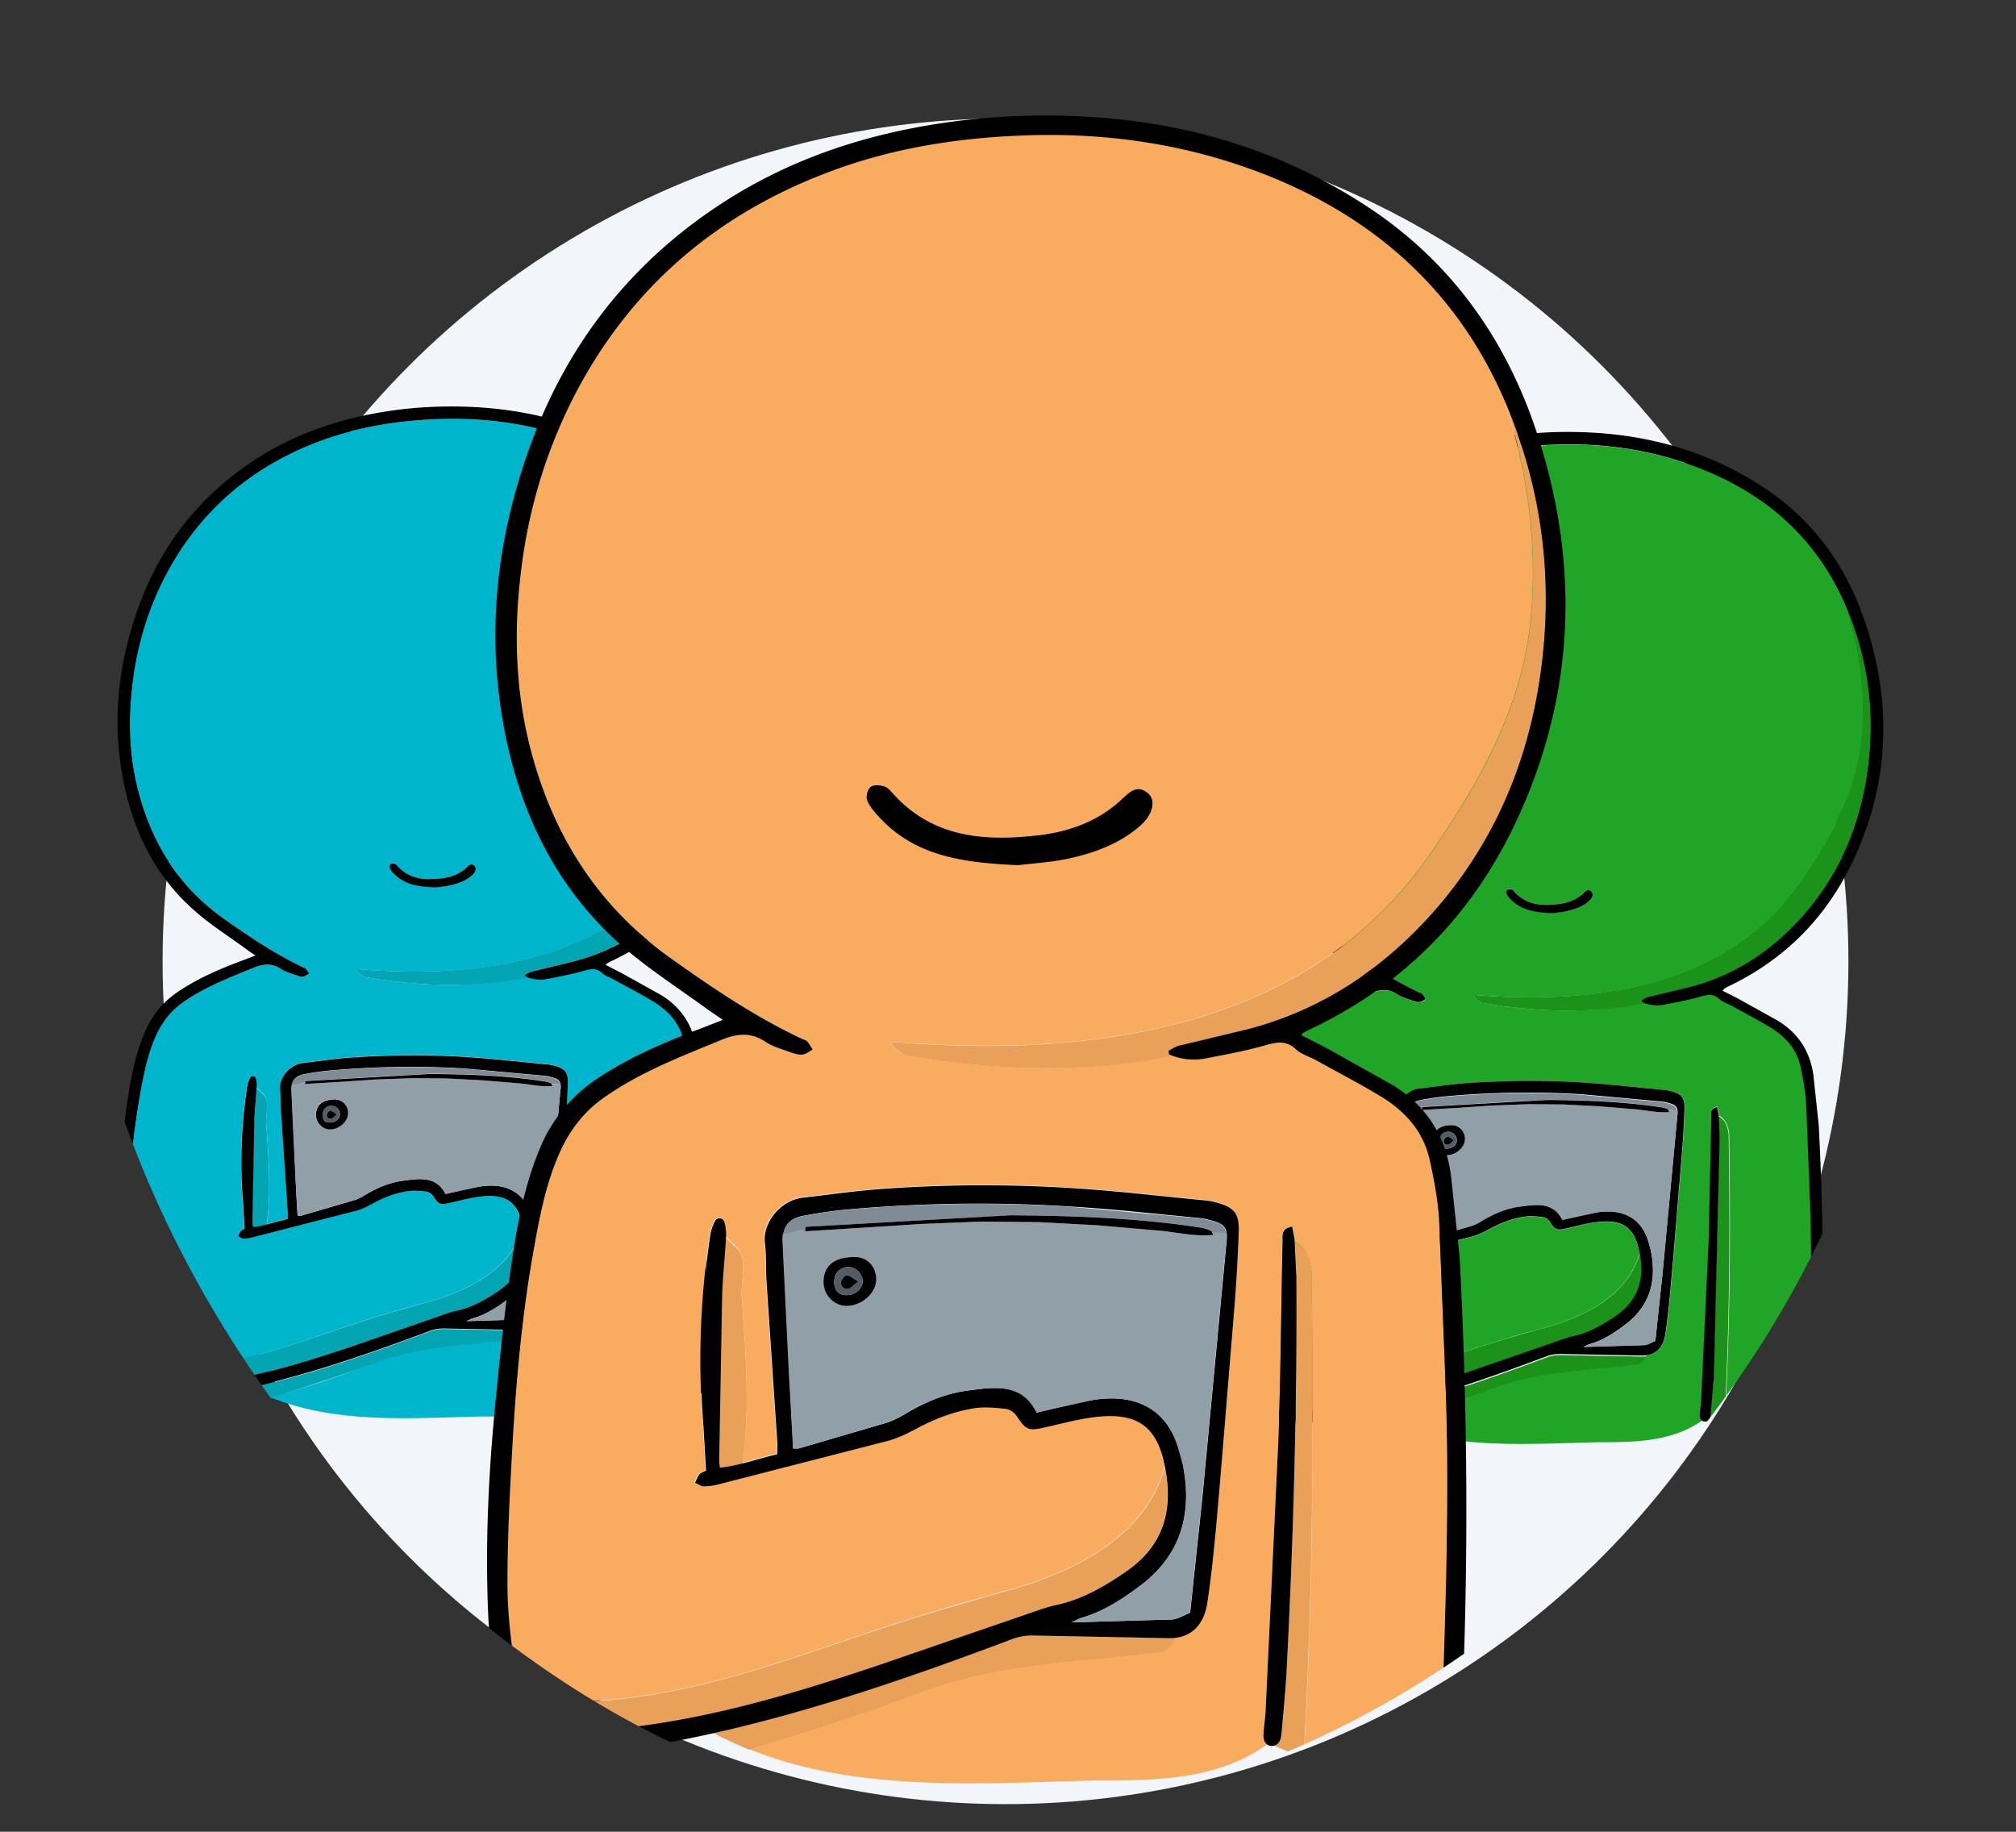 <svg xmlns="http://www.w3.org/2000/svg" xmlns:xlink="http://www.w3.org/1999/xlink" viewBox="0 0 76.75 69.74" xmlns:v="https://vecta.io/nano"><rect x="0" y="0" width="76.75" height="69.74" fill="#333333" stroke="none"/><circle cx="38.28" cy="36.6" r="32.09" fill="#f2f5fa"/><defs><path id="A" d="M2.73 31.67C2.73 13.95 19.64.38 37.37.38c27.52 0 35.19 15.44 35.19 33.17s-17.47 35.62-35.2 35.62S2.73 49.4 2.73 31.67z"/><path id="B" d="M19.86 50.99c.12-.02.24-.17.31-.34-.05.01-.11.01-.17.01l-3.09-.06c-.19 0-.36.02-.54.09-2.25.84-4.53 1.64-6.88 2.16.27.15.55.28.83.39l3.94-1.31c1.81-.69 3.69-.69 5.6-.94z"/><path id="C" d="M16.57 33.79c-.63-.03-1.18-.1-1.6-.55-.05-.06-.11-.12-.14-.2-.02-.04.01-.12.04-.15s.11-.02.15-.01.08.05.11.09c.46.51 1.06.55 1.68.47.35-.04.68-.16.95-.41.08-.08.17-.18.3-.07.09.08.06.24-.08.36-.24.22-.54.32-.85.39-.21.05-.42.06-.56.08z"/></defs><clipPath id="D"><use xlink:href="#A"/></clipPath><g clip-path="url(#D)"><g fill="#04a5b2"><path d="M16.73 50.11l.67-.21c.61-.13 1.13-.44 1.63-.78.86-.6 1.08-1.42.88-2.4-.44 1.65-2.2 2.49-3.8 2.9l-1.19.34c-3.06.88-6 2.31-9.19 2.16-.27-.02-.53-.14-.73-.34.26.73.83.95 1.53.98.51.02 1.03-.03 1.53-.1 1.81-.27 3.55-.8 5.28-1.38l3.39-1.17zm-6.6-7.4c0-.38.16-.84-.16-1.09l-.21-.2-.09 1.4-.07 3.75c0 .05.01.09.02.17.18-.02.36-.06.53-.1.19-1.3.07-2.61-.02-3.93z"/><use xlink:href="#B"/></g><path d="M23.3 42.21c-.03-.27-.12-.56-.39-.69l.04.82-.22 9.11-.11 1.29a.88.88 0 0 1-.02.17c-.02.11-.06.21-.15.23.21.1.44.18.67.25.21-3.72.23-7.45.18-11.18z" fill="#e9a15a"/><path d="M13.95 37.21c-.19-.03-.44-.31-.34-.31 4.56.38 9.69-.25 12.5-4.44 1.16-1.69 2.06-3.38 2.25-5.31.17-1.73-.08-3.43-.6-5.05-1.07-2.48-2.91-4.17-5.42-5.19-1.84-.74-3.75-1.03-5.73-.95-1.54.06-3.05.31-4.49.85-2.59.98-4.56 2.68-5.84 5.14-.65 1.25-1.05 2.59-1.23 4-.18 1.42-.15 2.83.22 4.21.52 1.98 1.55 3.61 3.24 4.81.96.68 1.94 1.34 3.01 1.85.04.02.09.03.12.06.05.06.09.12.13.19-.08.04-.15.1-.23.11-.09.01-.19-.02-.27-.05-.2-.07-.41-.13-.58-.24-.34-.23-.67-.19-1.02-.05-.93.38-1.87.74-2.7 1.32a3.13 3.13 0 0 0-1.02 1.23c-.33.72-.48 1.49-.62 2.26-.27 1.51-.41 3.03-.5 4.56-.06 1.06-.11 2.13-.11 3.19 0 .64.07 1.28.17 1.92.03.18.07.33.11.46.2.19.46.32.72.34 3.19.16 6.13-1.28 9.19-2.16.41-.13.78-.22 1.19-.34 1.6-.41 3.36-1.25 3.8-2.9 0-.01 0-.02-.01-.04l-.03-.14c-.2-.8-.65-1.08-1.51-.99-.42.04-.83.16-1.24.25-.37.08-.43.06-.64-.27a.38.38 0 0 0-.25-.16c-.23-.03-.47-.05-.69-.02-.49.07-.95.25-1.38.49-.2.11-.42.22-.64.27l-3.9 1c-.11.03-.23.05-.35.05-.07 0-.14-.06-.21-.09.03-.07.06-.14.1-.2.03-.04.1-.06.15-.08-.02-.35-.03-.69-.06-1.02-.12-1.48-.06-2.94.16-4.41a.99.99 0 0 1 .11-.33.12.12 0 0 1 .22.03.98.98 0 0 1 .03.34 3.87 3.87 0 0 1 .21.2c.31.25.16.72.16 1.09.09 1.32.21 2.63.03 3.92.26-.07.51-.15.79-.21 0-.1.01-.2 0-.3l-.25-3.71c-.02-.29 0-.59-.04-.88-.06-.47.36-.99.88-1.05.63-.07 1.25-.17 1.88-.21 1.52-.1 3.04-.11 4.56 0 .97.07 1.93.18 2.9.27.07.01.14.02.21.04.41.1.54.25.53.66-.02.57-.05 1.14-.1 1.72l-.33 3.99c-.09.97-.16 1.94-.3 2.89-.07.43-.3.74-.72.8-.08.18-.19.32-.31.34-1.91.25-3.78.25-5.6.94a53.47 53.47 0 0 1-3.94 1.31c2.51 1.01 5.33.78 8 .72 1.36 0 2.79 0 3.97-.83-.07-.05-.1-.14-.09-.24.01-.17.04-.35.05-.52l.29-6.16c.06-1.56.07-3.13.1-4.7 0-.13-.04-.29.22-.33.02.12.05.2.06.29v.05c.26.14.36.43.39.69.06 3.73.04 7.46-.18 11.19 1.07.29 2.27.17 3.22-.35-.01-.02-.02-.03-.02-.05-.03-.09-.02-.21-.02-.31.09-2.6.18-5.19.09-7.79l-.15-3.86c-.03-.48-.12-.95-.22-1.42-.14-.65-.57-1.12-1.12-1.46-.49-.3-1-.56-1.5-.84-.15-.08-.34-.14-.46-.25-.22-.21-.43-.18-.7-.1-.46.13-.93.22-1.4.31-.27.05-.53.02-.78-.07-2 .45-4.06.38-6.12.03zm1.18-4.24c.46.51 1.06.55 1.68.47.35-.04.68-.16.95-.41.08-.08.17-.18.3-.07.09.08.06.24-.08.36-.24.22-.54.32-.85.39-.2.04-.42.06-.56.07-.63-.03-1.18-.1-1.6-.55-.05-.06-.11-.12-.14-.2-.02-.04.01-.12.04-.15s.11-.02.15-.01c.04.02.08.07.11.1z" fill="#01b5cc"/><path d="M21.81 36.61c1.73-.45 3.15-1.4 4.32-2.73 1.38-1.57 2.16-3.42 2.45-5.49.29-2.08.06-4.11-.73-6.06-.03-.08-.06-.16-.1-.23.53 1.62.77 3.31.6 5.05-.19 1.94-1.09 3.63-2.25 5.31-2.81 4.19-7.94 4.81-12.5 4.44-.09 0 .16.28.34.31 2.06.35 4.12.42 6.12.01-.02-.01-.04-.01-.06-.02 0-.04 0-.06-.01-.09.08-.04.17-.1.26-.12.52-.14 1.04-.25 1.56-.38z" fill="#04a5b2"/><path d="M23.06 36.74l.57.29 1.53.85c.79.48 1.24 1.19 1.36 2.1l.2 1.88c.19 3.64.21 7.27.03 10.91 0 .08.01.18-.03.24-.04.07-.14.15-.21.14-.07 0-.16-.09-.19-.16-.03-.09-.02-.21-.02-.31.09-2.6.18-5.19.09-7.79l-.15-3.86c-.03-.48-.12-.95-.22-1.42-.14-.65-.57-1.12-1.12-1.46-.49-.3-1-.56-1.5-.84-.15-.08-.34-.14-.46-.25-.22-.21-.43-.18-.7-.1-.46.13-.93.22-1.4.31-.29.06-.57.02-.84-.09 0-.02 0-.04-.01-.07.08-.04.17-.1.26-.12l1.57-.38c1.73-.45 3.15-1.4 4.32-2.73 1.38-1.57 2.16-3.42 2.45-5.49.29-2.08.06-4.11-.73-6.06-1.05-2.6-2.93-4.38-5.52-5.42-1.84-.74-3.75-1.03-5.73-.95-1.54.06-3.05.31-4.49.85-2.59.98-4.56 2.68-5.84 5.14-.65 1.25-1.05 2.59-1.23 4-.18 1.42-.15 2.83.22 4.21.52 1.98 1.55 3.61 3.24 4.81.96.68 1.94 1.34 3.01 1.85.04.02.09.03.12.06.05.06.09.12.13.19-.08.04-.15.1-.23.11-.09.01-.19-.02-.27-.05-.2-.07-.41-.13-.58-.24-.34-.23-.67-.19-1.02-.05-.93.38-1.87.74-2.7 1.32a3.13 3.13 0 0 0-1.02 1.23c-.33.72-.48 1.49-.62 2.26-.27 1.51-.41 3.03-.5 4.56-.06 1.06-.11 2.13-.11 3.19 0 .64.07 1.28.17 1.92.16 1.11.81 1.4 1.64 1.44.51.02 1.03-.03 1.53-.1 1.81-.27 3.55-.8 5.28-1.38l3.38-1.17c.22-.08.44-.16.67-.21.61-.13 1.13-.44 1.63-.78.87-.61 1.09-1.44.88-2.44l-.03-.14c-.2-.8-.65-1.08-1.51-.99-.42.04-.83.16-1.24.25-.37.08-.43.06-.64-.27a.38.38 0 0 0-.25-.16c-.23-.03-.47-.05-.69-.02-.49.07-.95.25-1.38.49-.2.11-.42.22-.64.27l-3.9 1c-.11.03-.23.05-.35.05-.07 0-.14-.06-.21-.09.03-.07.06-.14.1-.2.03-.04.1-.06.15-.08-.02-.35-.03-.69-.06-1.02-.12-1.48-.06-2.94.16-4.41a.99.99 0 0 1 .11-.33.12.12 0 0 1 .22.03.98.98 0 0 1 .03.34c-.03.47-.08.93-.09 1.4l-.07 3.75c0 .05.01.09.02.17.45-.05.86-.21 1.32-.31 0-.1.01-.2 0-.3l-.25-3.71c-.02-.29 0-.59-.04-.88-.06-.47.36-.99.88-1.05.63-.07 1.25-.17 1.88-.21 1.52-.1 3.04-.11 4.56 0 .97.07 1.93.18 2.9.27.07.01.14.02.21.04.41.1.54.25.53.66-.02.57-.05 1.14-.1 1.72l-.33 3.99c-.09.97-.16 1.94-.3 2.89-.07.48-.36.82-.89.81l-3.09-.06c-.19 0-.36.02-.54.09-2.51.94-5.03 1.81-7.66 2.33-.56.11-1.13.19-1.7.21a3.83 3.83 0 0 1-1.21-.15c-.71-.19-1.13-.69-1.29-1.39-.11-.5-.19-1.01-.21-1.52-.08-1.73.01-3.46.19-5.18.11-1.06.22-2.12.38-3.17.12-.84.3-1.68.63-2.47.28-.67.71-1.2 1.32-1.6.77-.51 1.6-.86 2.46-1.18.14-.05.28-.11.45-.17-.14-.09-.24-.16-.35-.24-.68-.5-1.4-.95-2.02-1.51-1.41-1.25-2.23-2.87-2.62-4.7-.5-2.32-.27-4.6.54-6.83.86-2.37 2.34-4.24 4.45-5.61 1.34-.87 2.81-1.41 4.38-1.72 1.32-.26 2.64-.34 3.98-.27 2.39.13 4.62.8 6.62 2.14 1.88 1.26 3.11 3.02 3.81 5.15 1 3.02.9 6.02-.44 8.92-1.01 2.2-2.62 3.85-4.82 4.89-.04.02-.08.04-.12.07-.04.01-.04.02-.08.07zm-11.73 9.55c.05 0 .09.01.12 0l2.02-.59c.14-.04.28-.11.41-.19.46-.28.96-.5 1.5-.56.6-.08 1.23-.18 1.58.51.46-.1.9-.23 1.35-.29.97-.14 1.68.23 1.94 1.17.03.1.06.2.08.3.23 1.14-.03 2.11-1 2.83-.41.31-.84.59-1.35.73-.05.01-.1.05-.22.1l2.31-.07c.15-.01.3-.11.43-.16l.28-2.63.56-5.97c.03-.28-.04-.38-.31-.45a1.31 1.31 0 0 0-.27-.06l-3.07-.28a34.06 34.06 0 0 0-5.05.07 9.5 9.5 0 0 0-1.07.15c-.35.07-.48.26-.47.61l.14 3.01a51.12 51.12 0 0 0 .09 1.77zm11.52-5.12l.06.29.04.87-.22 9.11-.11 1.29a.88.88 0 0 1-.02.17c-.02.14-.08.26-.24.24-.13-.02-.18-.14-.17-.27l.05-.52.29-6.16.1-4.7c.01-.11-.04-.28.22-.32z"/><use xlink:href="#C"/><path d="M21.03 41.35c-.47.04-.9-.08-1.34-.11l-1.33-.11-1.36-.07-1.33-.01-1.37.05-1.33.09-1.36.08c0-.02.01-.04.01-.05-.18.02-.34.07-.52.12-.01.06-.01.12-.01.19l.14 3.01.1 1.75c.05 0 .09.01.12 0l2.02-.59c.14-.04.28-.11.41-.19.46-.28.96-.5 1.5-.56.6-.08 1.23-.18 1.58.51l1.35-.29c.97-.14 1.68.23 1.94 1.17l.08.3c.23 1.14-.03 2.11-1 2.83-.41.31-.84.59-1.35.73-.05.01-.1.05-.22.1l2.31-.07c.15-.01.3-.11.43-.16l.28-2.63.56-5.97a.54.54 0 0 0 0-.18l-.32-.02c-.01.03 0 .06.01.08zm-8.48 1.64c-.29 0-.54-.27-.53-.58.02-.37.27-.56.73-.56.28 0 .49.23.49.52 0 .33-.33.62-.69.62z" fill="#919fa9"/><path d="M21.02 41.03a1.31 1.31 0 0 0-.27-.06l-3.07-.28a34.06 34.06 0 0 0-5.05.07 9.5 9.5 0 0 0-1.07.15c-.28.05-.42.19-.46.42l.52-.12v-.03c0-.01.01-.03.01-.03l4.72-.27c1.48.01 2.97.06 4.44.29.07.01.13.04.2.07.01 0 .01.01.02.03a3.23 3.23 0 0 1 .32.02c-.02-.13-.11-.2-.31-.26z" fill="#808c95"/><path d="M21.03 41.35c-.47.04-.9-.08-1.34-.11l-1.33-.11-1.36-.07-1.33-.01-1.37.05-1.33.09-1.36.08c.01-.05.01-.06.01-.08 0-.01.01-.03.01-.03l4.72-.27c1.48.01 2.97.06 4.44.29.07.01.13.04.2.07.01.01.01.04.04.1zm-7.78 1.04c-.01.32-.34.61-.69.61-.29 0-.54-.27-.53-.58.02-.37.27-.56.73-.56.28.01.5.24.49.53zm-.69.35c.21 0 .38-.14.38-.32s-.16-.33-.33-.32c-.2.01-.33.16-.32.37 0 .18.09.27.27.27z"/><path d="M12.56 42.74c-.17 0-.27-.1-.28-.28-.01-.21.12-.36.32-.37.17-.01.33.15.33.32 0 .19-.16.33-.37.33zm.27-.31c-.12-.07-.19-.15-.26-.15-.05 0-.13.09-.14.15-.02.11.07.18.17.16.07-.01.12-.08.23-.16z" fill="#515c64"/><path d="M12.83 42.43c-.11.08-.16.15-.22.16-.11.02-.19-.05-.17-.16.01-.06.09-.15.14-.15.06.01.13.08.25.15z"/></g><g clip-path="url(#D)"><path d="M59.25 51.09l.67-.21c.61-.13 1.13-.44 1.63-.78.86-.6 1.08-1.42.88-2.4-.44 1.65-2.2 2.49-3.8 2.9l-1.19.34c-3.06.88-6 2.31-9.19 2.16a1.11 1.11 0 0 1-.72-.34c.26.73.83.95 1.53.98.51.02 1.03-.03 1.53-.1 1.81-.27 3.55-.8 5.28-1.38l3.38-1.17z" fill="#1b931b"/><path d="M52.65 43.69c0-.38.16-.84-.16-1.09l-.21-.2-.09 1.4-.07 3.75c0 .05.01.09.02.17.18-.02.36-.06.53-.1.19-1.29.07-2.61-.02-3.93z" fill="#e9a15a"/><g fill="#1b931b"><path d="M62.38 51.98c.12-.02.24-.17.31-.34-.05.01-.11.01-.17.01l-3.09-.06c-.19 0-.36.02-.54.09-2.25.84-4.53 1.64-6.88 2.16.27.15.55.28.83.39l3.94-1.31c1.81-.69 3.69-.69 5.6-.94zm3.43-8.79c-.03-.27-.12-.56-.39-.69l.04.82-.22 9.11-.11 1.29a.88.88 0 0 1-.02.17c-.02.11-.06.21-.15.23.21.1.44.18.67.25.22-3.72.24-7.45.18-11.18z"/></g><path d="M56.47 38.19c-.19-.03-.44-.31-.34-.31 4.56.38 9.69-.25 12.5-4.44 1.16-1.69 2.06-3.38 2.25-5.31.17-1.73-.08-3.43-.6-5.05-1.07-2.48-2.91-4.17-5.42-5.19-1.84-.74-3.75-1.03-5.73-.95-1.54.06-3.05.31-4.49.85-2.59.98-4.56 2.68-5.84 5.14-.65 1.25-1.05 2.59-1.23 4-.18 1.42-.15 2.83.22 4.21.52 1.98 1.55 3.61 3.24 4.81.96.68 1.94 1.34 3.01 1.85.04.02.09.03.12.06.05.06.09.12.13.19-.08.04-.15.1-.23.11-.09.01-.19-.02-.27-.05-.2-.07-.41-.13-.58-.24-.34-.23-.67-.19-1.02-.05-.93.38-1.87.74-2.7 1.32a3.13 3.13 0 0 0-1.02 1.23c-.33.72-.48 1.49-.62 2.26-.27 1.51-.41 3.03-.5 4.56-.06 1.06-.11 2.13-.11 3.19 0 .64.07 1.28.17 1.92.03.17.06.32.11.46.2.19.46.32.72.34 3.19.16 6.13-1.28 9.19-2.16.41-.13.78-.22 1.19-.34 1.6-.41 3.36-1.25 3.8-2.9 0-.01 0-.02-.01-.04l-.03-.14c-.2-.8-.65-1.08-1.51-.99-.42.04-.83.16-1.24.25-.37.08-.43.06-.64-.27a.38.38 0 0 0-.25-.16c-.23-.03-.47-.05-.69-.02-.49.07-.95.25-1.38.49-.2.11-.42.22-.64.27l-3.9 1c-.11.03-.23.05-.35.05-.07 0-.14-.06-.21-.09.03-.07.06-.14.1-.2.03-.04.1-.06.15-.08-.02-.35-.03-.69-.06-1.02-.12-1.48-.06-2.94.16-4.41a.99.99 0 0 1 .11-.33.12.12 0 0 1 .22.03c.03.11.04.23.03.34.07.06.14.13.21.2.31.25.16.72.16 1.09.09 1.32.21 2.63.03 3.92.26-.07.51-.15.79-.21 0-.1.01-.2 0-.3l-.25-3.71c-.02-.29 0-.59-.04-.88-.06-.47.36-.99.88-1.05.63-.07 1.25-.17 1.88-.21 1.52-.1 3.04-.11 4.56 0 .97.07 1.93.18 2.9.27.07.01.14.02.21.04.41.1.54.25.53.66-.02.57-.05 1.14-.1 1.72l-.33 3.99c-.09.97-.16 1.94-.3 2.89-.07.43-.3.74-.72.8-.08.18-.19.32-.31.34-1.91.25-3.78.25-5.6.94a53.47 53.47 0 0 1-3.94 1.31c2.51 1.01 5.33.78 8 .72 1.36 0 2.79 0 3.97-.83-.07-.05-.1-.14-.09-.24.01-.17.04-.35.05-.52l.29-6.16c.06-1.56.07-3.13.1-4.7 0-.13-.04-.29.22-.33.02.12.05.2.06.29v.05c.26.14.36.43.39.69.06 3.73.04 7.46-.18 11.19 1.07.29 2.27.17 3.22-.35-.01-.02-.02-.03-.02-.05-.03-.09-.02-.21-.02-.31.09-2.6.18-5.19.09-7.79l-.15-3.86c-.03-.48-.12-.95-.22-1.42-.14-.65-.57-1.12-1.12-1.46-.49-.3-1-.56-1.5-.84-.15-.08-.34-.14-.46-.25-.22-.21-.43-.18-.7-.1-.46.13-.93.22-1.4.31-.27.05-.53.02-.78-.07-2 .45-4.06.38-6.12.03zm1.18-4.24c.46.51 1.06.55 1.68.47.35-.04.68-.16.95-.41.08-.08.17-.18.3-.07.09.08.06.24-.08.36-.24.22-.54.32-.85.39-.2.04-.42.06-.56.07-.63-.03-1.18-.1-1.6-.55-.05-.06-.11-.12-.14-.2-.02-.04.01-.12.04-.15s.11-.02.15-.01c.04.03.08.07.11.1z" fill="#20a526"/><path d="M64.33 37.59c1.73-.45 3.15-1.4 4.32-2.73 1.38-1.57 2.16-3.42 2.45-5.49.29-2.08.06-4.11-.73-6.06-.03-.08-.06-.16-.1-.23.53 1.62.77 3.31.6 5.05-.19 1.94-1.09 3.63-2.25 5.31-2.81 4.19-7.94 4.81-12.5 4.44-.09 0 .16.28.34.31 2.06.35 4.12.42 6.12.01-.02-.01-.04-.01-.06-.02-.01-.03-.01-.06-.02-.08.08-.04.17-.1.26-.12.52-.14 1.05-.25 1.57-.39z" fill="#1b931b"/><path d="M65.58 37.72l.57.29 1.53.85c.79.48 1.24 1.19 1.36 2.1l.2 1.88c.19 3.64.21 7.27.03 10.91 0 .08.01.18-.03.24-.04.07-.14.15-.21.14-.07 0-.16-.09-.19-.16-.03-.09-.02-.21-.02-.31.09-2.6.18-5.19.09-7.79l-.15-3.86c-.03-.48-.12-.95-.22-1.42-.14-.65-.57-1.12-1.12-1.46-.49-.3-1-.56-1.5-.84-.15-.08-.34-.14-.46-.25-.22-.21-.43-.18-.7-.1-.46.13-.93.22-1.4.31-.29.06-.57.02-.84-.09-.01-.03-.01-.06-.02-.08.08-.04.17-.1.26-.12l1.57-.38c1.73-.45 3.15-1.4 4.32-2.73 1.38-1.57 2.16-3.42 2.45-5.49.29-2.08.06-4.11-.73-6.06-1.05-2.6-2.93-4.38-5.52-5.42-1.84-.74-3.75-1.03-5.73-.95-1.54.06-3.05.31-4.49.85-2.59.98-4.56 2.68-5.84 5.14-.65 1.25-1.05 2.59-1.23 4-.18 1.42-.15 2.83.22 4.21.52 1.98 1.55 3.61 3.24 4.81.96.68 1.94 1.34 3.01 1.85.04.02.09.03.12.06.05.06.09.12.13.19-.08.04-.15.1-.23.11-.09.01-.19-.02-.27-.05-.2-.07-.41-.13-.58-.24-.34-.23-.67-.19-1.02-.05-.93.38-1.87.74-2.7 1.32a3.13 3.13 0 0 0-1.02 1.23c-.33.72-.48 1.49-.62 2.26-.27 1.51-.41 3.03-.5 4.56-.06 1.06-.11 2.13-.11 3.19 0 .64.07 1.28.17 1.92.16 1.11.81 1.4 1.64 1.44.51.02 1.03-.03 1.53-.1 1.81-.27 3.55-.8 5.28-1.38l3.38-1.17c.22-.08.44-.16.67-.21.61-.13 1.13-.44 1.63-.78.87-.61 1.09-1.44.88-2.44l-.03-.14c-.2-.8-.65-1.08-1.51-.99-.42.04-.83.16-1.24.25-.37.08-.43.06-.64-.27a.38.38 0 0 0-.25-.16c-.23-.03-.47-.05-.69-.02-.49.07-.95.25-1.38.49-.2.11-.42.22-.64.27l-3.9 1c-.11.03-.23.05-.35.05-.07 0-.14-.06-.21-.09.03-.07.06-.14.1-.2.03-.04.1-.06.15-.08-.02-.35-.03-.69-.06-1.02-.12-1.48-.06-2.94.16-4.41a.99.99 0 0 1 .11-.33.12.12 0 0 1 .22.03.98.98 0 0 1 .03.34c-.03.47-.08.93-.09 1.4l-.07 3.75c0 .05.01.09.02.17.45-.05.86-.21 1.32-.31 0-.1.01-.2 0-.3l-.25-3.71c-.02-.29 0-.59-.04-.88-.06-.47.36-.99.88-1.05.63-.07 1.25-.17 1.88-.21 1.52-.1 3.04-.11 4.56 0 .97.07 1.93.18 2.9.27.07.01.14.02.21.04.41.1.54.25.53.66-.02.57-.05 1.14-.1 1.72l-.33 3.99c-.09.97-.16 1.94-.3 2.89-.07.48-.36.82-.89.81l-3.09-.06c-.19 0-.36.02-.54.09-2.51.94-5.03 1.81-7.66 2.33-.56.11-1.13.19-1.7.21a3.83 3.83 0 0 1-1.21-.15c-.71-.19-1.13-.69-1.29-1.39-.11-.5-.19-1.01-.21-1.52-.08-1.73.01-3.46.19-5.18.11-1.06.22-2.12.38-3.17.12-.84.3-1.68.63-2.47.28-.67.71-1.2 1.32-1.6.77-.51 1.6-.86 2.46-1.18.14-.05.28-.11.45-.17-.14-.09-.24-.16-.35-.24-.68-.5-1.4-.95-2.02-1.51-1.41-1.25-2.23-2.87-2.62-4.7-.5-2.32-.27-4.6.54-6.83.86-2.37 2.34-4.24 4.45-5.61 1.34-.87 2.81-1.41 4.38-1.72 1.32-.26 2.64-.34 3.98-.27 2.39.13 4.62.8 6.62 2.14 1.88 1.26 3.11 3.02 3.81 5.15 1 3.02.9 6.02-.44 8.92-1.01 2.2-2.62 3.85-4.82 4.89-.04.02-.08.04-.12.07-.03.02-.03.04-.07.08zm-11.73 9.55c.05 0 .09.01.12 0l2.02-.59c.14-.04.28-.11.41-.19.46-.28.96-.5 1.5-.56.6-.08 1.23-.18 1.58.51.46-.1.9-.23 1.35-.29.97-.14 1.68.23 1.94 1.17.03.1.06.2.08.3.23 1.14-.03 2.11-1 2.83-.41.31-.84.59-1.35.73-.05.01-.1.05-.22.1l2.31-.07c.15-.01.3-.11.43-.16l.28-2.63.56-5.97c.03-.28-.04-.38-.31-.45a1.31 1.31 0 0 0-.27-.06l-3.07-.28a34.06 34.06 0 0 0-5.05.07 9.5 9.5 0 0 0-1.07.15c-.35.07-.48.26-.47.61l.14 3.01a51.12 51.12 0 0 0 .09 1.77zm11.52-5.12l.06.29.04.87-.22 9.11-.11 1.29a.88.88 0 0 1-.02.17c-.02.14-.08.26-.24.24-.13-.02-.18-.14-.17-.27l.05-.52.29-6.16.1-4.7c0-.11-.04-.27.22-.32zm-6.28-7.38c-.63-.03-1.18-.1-1.6-.55-.05-.06-.11-.12-.14-.2-.02-.04.01-.12.04-.15s.11-.02.15-.01.08.05.11.09c.46.51 1.06.55 1.68.47.35-.04.68-.16.95-.41.08-.08.17-.18.3-.07.09.08.06.24-.08.36-.24.22-.54.32-.85.39-.21.05-.42.06-.56.08z"/><path d="M63.55 42.34c-.47.04-.9-.08-1.34-.11l-1.33-.11-1.36-.07-1.33-.01-1.37.05-1.33.09-1.36.08c0-.02.01-.04.01-.05-.18.02-.34.07-.52.12-.01.06-.01.12-.01.19l.14 3.01.1 1.75c.05 0 .09.01.12 0l2.02-.59c.14-.04.28-.11.41-.19.46-.28.96-.5 1.5-.56.6-.08 1.23-.18 1.58.51l1.35-.29c.97-.14 1.68.23 1.94 1.17l.08.3c.23 1.14-.03 2.11-1 2.83-.41.31-.84.59-1.35.73-.05.01-.1.05-.22.1l2.31-.07c.15-.01.3-.11.43-.16l.28-2.63.56-5.97a.54.54 0 0 0 0-.18l-.32-.02c-.01.03 0 .05.01.08zm-8.48 1.64c-.29 0-.54-.27-.53-.58.02-.37.27-.56.73-.56.28 0 .49.23.49.52 0 .33-.33.62-.69.62z" fill="#919fa9"/><path d="M63.53 42.02a1.31 1.31 0 0 0-.27-.06l-3.07-.28a34.06 34.06 0 0 0-5.05.07 9.5 9.5 0 0 0-1.07.15c-.28.05-.42.19-.46.42l.52-.12v-.03c0-.01.01-.03.01-.03l4.72-.27c1.48.01 2.97.06 4.44.29.07.01.13.04.2.07.01 0 .01.01.02.03a3.23 3.23 0 0 1 .32.02c-.02-.13-.1-.2-.31-.26z" fill="#808c95"/><path d="M63.55 42.34c-.47.04-.9-.08-1.34-.11l-1.33-.11-1.36-.07-1.33-.01-1.37.05-1.33.09-1.36.08c.01-.05.01-.06.01-.08 0-.01.01-.03.01-.03l4.72-.27c1.48.01 2.97.06 4.44.29.07.01.13.04.2.07 0 0 .01.03.04.1zm-7.78 1.03c-.01.32-.34.61-.69.61-.29 0-.54-.27-.53-.58.02-.37.27-.56.73-.56.28.01.49.24.49.53zm-.69.36c.21 0 .38-.14.38-.32s-.16-.33-.33-.32c-.2.01-.33.16-.32.37a.24.24 0 0 0 .27.27z"/><path d="M55.08 43.73c-.17 0-.27-.1-.28-.28-.01-.21.12-.36.32-.37.17-.01.33.15.33.32 0 .18-.17.33-.37.33zm.27-.31c-.12-.07-.19-.15-.26-.15-.05 0-.13.09-.14.15-.02.11.07.18.17.16.07-.01.12-.08.23-.16z" fill="#515c64"/><path d="M55.35 43.42c-.11.08-.16.15-.22.16-.11.02-.19-.05-.17-.16.01-.06.09-.15.14-.15.06 0 .13.07.25.15z"/></g><g clip-path="url(#D)"><g fill="#e9a15a"><path d="M39.1 61.45l1.1-.34c1-.22 1.86-.72 2.68-1.29 1.42-.99 1.78-2.35 1.46-3.96-.72 2.72-3.63 4.1-6.26 4.78l-1.96.57c-5.05 1.44-9.89 3.81-15.15 3.56-.44-.03-.87-.23-1.19-.55.43 1.21 1.36 1.56 2.53 1.62.84.04 1.7-.05 2.53-.17 2.98-.44 5.85-1.32 8.7-2.28l5.56-1.94zm-10.87-12.2c0-.62.26-1.39-.26-1.8l-.35-.33-.15 2.3-.11 6.19a1.91 1.91 0 0 0 .03.28 5.26 5.26 0 0 0 .88-.17c.3-2.13.11-4.3-.04-6.47zm16.03 13.66c.21-.03.39-.27.52-.57l-.29.02-5.09-.1a2.16 2.16 0 0 0-.9.15c-3.72 1.39-7.46 2.7-11.34 3.57.45.24.91.45 1.37.64 2.19-.65 4.36-1.35 6.49-2.15 3-1.15 6.09-1.15 9.24-1.56zm5.67-14.48c-.04-.44-.2-.92-.64-1.15l.06 1.36c.03 5.01-.11 10.01-.37 15.02-.04.71-.11 1.42-.17 2.13l-.03.29c-.03.18-.1.34-.25.39a6.9 6.9 0 0 0 1.1.41c.35-6.16.39-12.31.3-18.45z"/></g><path d="M34.52 40.18c-.31-.05-.72-.52-.57-.52 7.52.62 15.98-.41 20.61-7.32 1.91-2.78 3.4-5.57 3.71-8.76.28-2.86-.13-5.65-.99-8.32-1.76-4.08-4.8-6.88-8.94-8.55-3.03-1.22-6.19-1.69-9.45-1.56-2.54.1-5.02.5-7.4 1.41-4.27 1.62-7.52 4.42-9.62 8.47-1.07 2.07-1.74 4.28-2.03 6.59-.3 2.34-.24 4.66.36 6.94.86 3.26 2.56 5.95 5.35 7.93 1.59 1.13 3.2 2.22 4.97 3.05.07.03.16.05.2.1.08.09.14.2.21.31-.13.07-.25.17-.38.19-.14.02-.31-.03-.45-.08-.32-.12-.67-.21-.96-.4-.56-.38-1.1-.32-1.68-.08-1.53.63-3.08 1.22-4.45 2.18-.75.52-1.29 1.2-1.67 2.02-.55 1.19-.79 2.45-1.02 3.72-.45 2.49-.68 5-.82 7.52-.1 1.75-.19 3.5-.19 5.26 0 1.05.12 2.12.28 3.16.04.28.1.54.18.76.32.32.75.53 1.19.55 5.26.26 10.1-2.11 15.15-3.56.67-.21 1.29-.36 1.96-.57 2.64-.67 5.54-2.06 6.26-4.78 0-.02-.01-.04-.01-.06-.02-.08-.04-.15-.05-.22-.33-1.32-1.06-1.78-2.49-1.64-.69.07-1.36.26-2.04.41-.61.14-.71.09-1.06-.44a.64.64 0 0 0-.41-.27c-.38-.04-.77-.08-1.15-.03-.81.12-1.56.41-2.28.8-.34.18-.69.35-1.06.45l-6.43 1.65a2.24 2.24 0 0 1-.57.08c-.11 0-.23-.09-.34-.14.06-.11.09-.23.17-.32.06-.07.16-.09.25-.14l-.1-1.69c-.19-2.43-.1-4.85.26-7.27a1.64 1.64 0 0 1 .18-.54c.09-.16.31-.13.36.04.05.18.07.38.06.57.12.11.24.23.35.34.52.41.26 1.19.26 1.8.15 2.17.34 4.34.04 6.47.42-.11.85-.24 1.3-.34 0-.16.01-.33 0-.49l-.41-6.12c-.03-.48 0-.97-.06-1.44-.09-.77.6-1.63 1.45-1.72 1.03-.12 2.06-.27 3.1-.34a53.78 53.78 0 0 1 7.51 0c1.59.11 3.18.3 4.77.45.11.01.23.04.34.07.67.17.89.41.87 1.09a67.07 67.07 0 0 1-.16 2.83l-.54 6.57c-.14 1.59-.26 3.19-.5 4.77-.11.7-.49 1.22-1.18 1.31-.13.29-.31.53-.52.57-3.14.41-6.24.41-9.22 1.55a91.28 91.28 0 0 1-6.49 2.15c4.13 1.66 8.79 1.29 13.18 1.19 2.25 0 4.6 0 6.54-1.38-.12-.08-.16-.23-.15-.4.02-.29.06-.57.08-.86l.48-10.16c.1-2.58.11-5.16.17-7.74 0-.21-.07-.48.36-.55.04.19.08.34.09.48 0 .03 0 .06.01.09.43.23.59.7.64 1.15.09 6.15.06 12.29-.29 18.44 1.76.49 3.74.28 5.31-.58a.3.3 0 0 1-.04-.08c-.06-.15-.03-.34-.03-.51.15-4.28.3-8.56.16-12.84l-.25-6.36c-.04-.78-.19-1.57-.36-2.34-.24-1.08-.93-1.85-1.85-2.41-.81-.49-1.64-.92-2.47-1.38-.25-.14-.55-.22-.76-.41-.36-.34-.71-.3-1.15-.17-.76.22-1.54.36-2.31.51-.44.09-.87.03-1.29-.11-3.29.7-6.69.58-10.08 0z" fill="#f9ac60"/><path d="M47.48 39.19c2.85-.74 5.19-2.31 7.12-4.5 2.28-2.6 3.57-5.64 4.05-9.05.48-3.43.1-6.77-1.2-9.98-.05-.13-.11-.26-.16-.39.87 2.67 1.27 5.46.99 8.32-.31 3.2-1.8 5.98-3.71 8.76-4.64 6.91-13.09 7.94-20.61 7.32-.15 0 .26.46.57.52 3.39.58 6.79.7 10.08.01l-.09-.03-.03-.14c.14-.07.27-.17.42-.2.84-.23 1.71-.42 2.57-.64z" fill="#e9a15a"/><path d="M49.54 39.41l.94.48L53 41.3c1.3.79 2.05 1.96 2.24 3.47l.33 3.1c.31 5.99.35 11.99.05 17.98-.01.13.01.29-.05.39-.07.11-.23.24-.35.24-.11 0-.27-.15-.31-.27-.06-.15-.03-.34-.03-.51.15-4.28.3-8.56.16-12.84l-.25-6.36c-.04-.78-.19-1.57-.36-2.34-.24-1.08-.93-1.85-1.85-2.41-.81-.49-1.64-.92-2.47-1.38-.25-.14-.55-.22-.76-.41-.36-.34-.71-.3-1.15-.17-.76.22-1.54.36-2.31.51-.48.09-.94.03-1.38-.15l-.03-.14c.14-.07.27-.17.42-.2l2.58-.62c2.85-.74 5.19-2.31 7.12-4.5 2.28-2.6 3.57-5.64 4.05-9.05.48-3.43.1-6.77-1.2-9.98-1.73-4.29-4.83-7.21-9.1-8.94-3.03-1.22-6.19-1.69-9.45-1.56-2.54.1-5.02.5-7.4 1.41-4.27 1.62-7.52 4.42-9.62 8.47-1.07 2.07-1.74 4.28-2.03 6.59-.3 2.34-.24 4.66.36 6.94.86 3.26 2.56 5.95 5.35 7.93 1.59 1.13 3.2 2.22 4.97 3.05.07.03.16.05.2.1.08.09.14.2.21.31-.13.07-.25.17-.38.19-.14.02-.31-.03-.45-.08-.32-.12-.67-.21-.96-.4-.56-.38-1.1-.32-1.68-.08-1.53.63-3.08 1.22-4.45 2.18-.75.52-1.29 1.2-1.67 2.02-.55 1.19-.79 2.45-1.02 3.72-.45 2.49-.68 5-.82 7.52-.1 1.75-.19 3.5-.19 5.26 0 1.05.12 2.12.28 3.16.27 1.82 1.33 2.31 2.71 2.37.84.04 1.7-.05 2.53-.17 2.98-.44 5.85-1.32 8.7-2.28l5.57-1.92c.36-.12.73-.26 1.1-.34 1-.22 1.86-.72 2.68-1.29 1.44-1 1.79-2.38 1.45-4.02-.02-.08-.04-.15-.05-.22-.33-1.32-1.06-1.78-2.49-1.64-.69.07-1.36.26-2.04.41-.61.14-.71.09-1.06-.44a.64.64 0 0 0-.41-.27c-.38-.04-.77-.08-1.15-.03-.81.12-1.56.41-2.28.8-.34.18-.69.35-1.06.45l-6.43 1.65a2.24 2.24 0 0 1-.57.08c-.11 0-.23-.09-.34-.14.06-.11.09-.23.17-.32.06-.07.16-.09.25-.14l-.1-1.69c-.19-2.43-.1-4.85.26-7.27a1.64 1.64 0 0 1 .18-.54c.09-.16.31-.13.36.04.05.18.07.38.06.57-.04.77-.13 1.54-.15 2.31l-.11 6.19a1.91 1.91 0 0 0 .03.28c.74-.08 1.42-.34 2.18-.51 0-.16.01-.33 0-.49l-.41-6.12c-.03-.48 0-.97-.06-1.44-.09-.77.6-1.63 1.45-1.72 1.03-.12 2.06-.27 3.1-.34a53.78 53.78 0 0 1 7.51 0c1.59.11 3.18.3 4.77.45.11.01.23.04.34.07.67.17.89.41.87 1.09A67.07 67.07 0 0 1 47 49.7l-.54 6.57c-.14 1.59-.26 3.19-.5 4.77-.12.79-.59 1.35-1.47 1.33l-5.09-.1a2.16 2.16 0 0 0-.9.15c-4.13 1.55-8.29 2.99-12.63 3.84-.92.18-1.87.32-2.81.35-.66.03-1.35-.07-1.99-.24-1.17-.31-1.87-1.14-2.13-2.3-.18-.82-.31-1.67-.35-2.51-.13-2.86.02-5.71.31-8.55.17-1.74.36-3.49.62-5.22.21-1.39.49-2.77 1.04-4.08a5.83 5.83 0 0 1 2.17-2.64c1.26-.84 2.64-1.42 4.05-1.95l.74-.29-.57-.39c-1.12-.82-2.3-1.57-3.33-2.48-2.33-2.07-3.68-4.73-4.33-7.74-.82-3.83-.44-7.58.9-11.26 1.42-3.9 3.86-7 7.34-9.25 2.21-1.43 4.63-2.33 7.21-2.83 2.17-.42 4.36-.56 6.56-.44 3.94.21 7.61 1.32 10.91 3.53 3.09 2.08 5.13 4.98 6.29 8.48 1.64 4.98 1.48 9.92-.72 14.7-1.67 3.63-4.31 6.35-7.95 8.06a1.28 1.28 0 0 0-.2.11c-.02-.01-.03.01-.09.09zM30.2 55.15c.09 0 .15.01.2 0l3.32-.97c.24-.07.46-.19.68-.31.77-.47 1.59-.82 2.47-.93.99-.13 2.04-.3 2.6.84.76-.17 1.48-.38 2.22-.49 1.59-.23 2.78.38 3.2 1.94.05.17.1.33.14.5.38 1.88-.05 3.48-1.64 4.66-.68.51-1.39.97-2.22 1.21-.09.02-.17.08-.37.17l3.8-.11c.25-.01.49-.17.71-.26l.46-4.33.93-9.84c.04-.45-.07-.62-.52-.75-.15-.04-.3-.08-.45-.1-1.69-.16-3.37-.35-5.06-.45a56.37 56.37 0 0 0-8.32.11c-.59.05-1.19.14-1.77.25s-.8.44-.77 1.01l.24 4.97.15 2.88zm18.99-8.44l.09.48.07 1.44c.03 5.01-.11 10.01-.37 15.02-.04.71-.11 1.42-.17 2.13l-.03.29c-.03.23-.14.43-.4.4-.22-.03-.29-.23-.28-.44.02-.29.06-.57.08-.86l.48-10.16c.1-2.58.11-5.16.17-7.74.01-.21-.07-.49.36-.56zM38.76 32.94c-2.09-.09-3.92-.34-5.29-1.83-.18-.2-.37-.41-.46-.65-.05-.14.02-.41.14-.5.11-.09.35-.07.51-.02.14.04.25.18.35.29 1.52 1.68 3.5 1.81 5.55 1.57 1.16-.14 2.25-.53 3.14-1.36.27-.25.58-.6 1-.24.31.26.2.79-.26 1.21-.8.72-1.79 1.07-2.81 1.29-.69.14-1.39.18-1.87.24z"/><path d="M46.19 47.02c-.77.07-1.49-.13-2.22-.18l-2.19-.19-2.25-.12-2.2-.02-2.25.09-2.19.14-2.24.14c.01-.04.01-.06.01-.08-.29.04-.57.12-.86.19-.01.09-.02.2-.01.31l.24 4.97.16 2.88c.09 0 .15.01.2 0l3.32-.97c.24-.07.46-.19.68-.31.77-.47 1.59-.82 2.47-.93.99-.13 2.04-.3 2.6.84l2.22-.49c1.59-.23 2.78.38 3.2 1.94l.14.5c.38 1.88-.05 3.48-1.64 4.66-.68.51-1.39.97-2.22 1.21-.09.02-.17.08-.37.17l3.8-.11c.25-.01.49-.17.71-.26l.46-4.33.93-9.84a1.49 1.49 0 0 0 0-.3l-.54-.03a.84.84 0 0 0 .04.12zm-13.97 2.7c-.48 0-.89-.44-.87-.95.03-.61.44-.92 1.21-.91.46.01.82.39.8.86-.01.52-.55 1-1.14 1z" fill="#919fa9"/><path d="M46.17 46.49l-.45-.1-5.06-.45a56.37 56.37 0 0 0-8.32.11c-.59.05-1.19.14-1.77.25-.46.09-.69.31-.75.7.29-.07.57-.16.86-.19 0-.02 0-.04.01-.05 0-.02.01-.04.02-.05l7.77-.44c2.45.02 4.89.1 7.31.48.11.02.22.06.32.11.01.01.02.02.04.06l.54.03c-.05-.25-.19-.37-.52-.46z" fill="#808c95"/><path d="M46.19 47.02c-.77.07-1.49-.13-2.22-.18l-2.19-.19-2.25-.12-2.2-.02-2.25.09-2.19.14-2.24.14c.01-.09.01-.11.02-.12 0-.02.01-.04.02-.05l7.77-.44c2.45.02 4.89.1 7.31.48.11.02.22.06.32.11.04 0 .05.05.1.16zm-12.83 1.7c-.01.52-.55 1-1.14 1-.48 0-.89-.44-.87-.95.03-.61.44-.92 1.21-.91.46 0 .81.38.8.86zm-1.14.59c.34 0 .62-.24.62-.53a.56.56 0 0 0-.55-.54c-.33.01-.55.26-.53.61.02.3.18.46.46.46z"/><path d="M32.22 49.31c-.29 0-.45-.16-.46-.46-.01-.35.2-.6.53-.61.29-.01.55.25.55.54s-.27.53-.62.53zm.45-.51c-.19-.12-.31-.24-.43-.24-.08 0-.22.15-.23.25-.03.18.11.29.29.26.11-.03.2-.14.37-.27z" fill="#515c64"/><path d="M32.67 48.8c-.18.13-.27.25-.37.27-.17.03-.31-.08-.29-.26.02-.1.15-.26.23-.25.13 0 .24.12.43.24z"/></g></svg>
